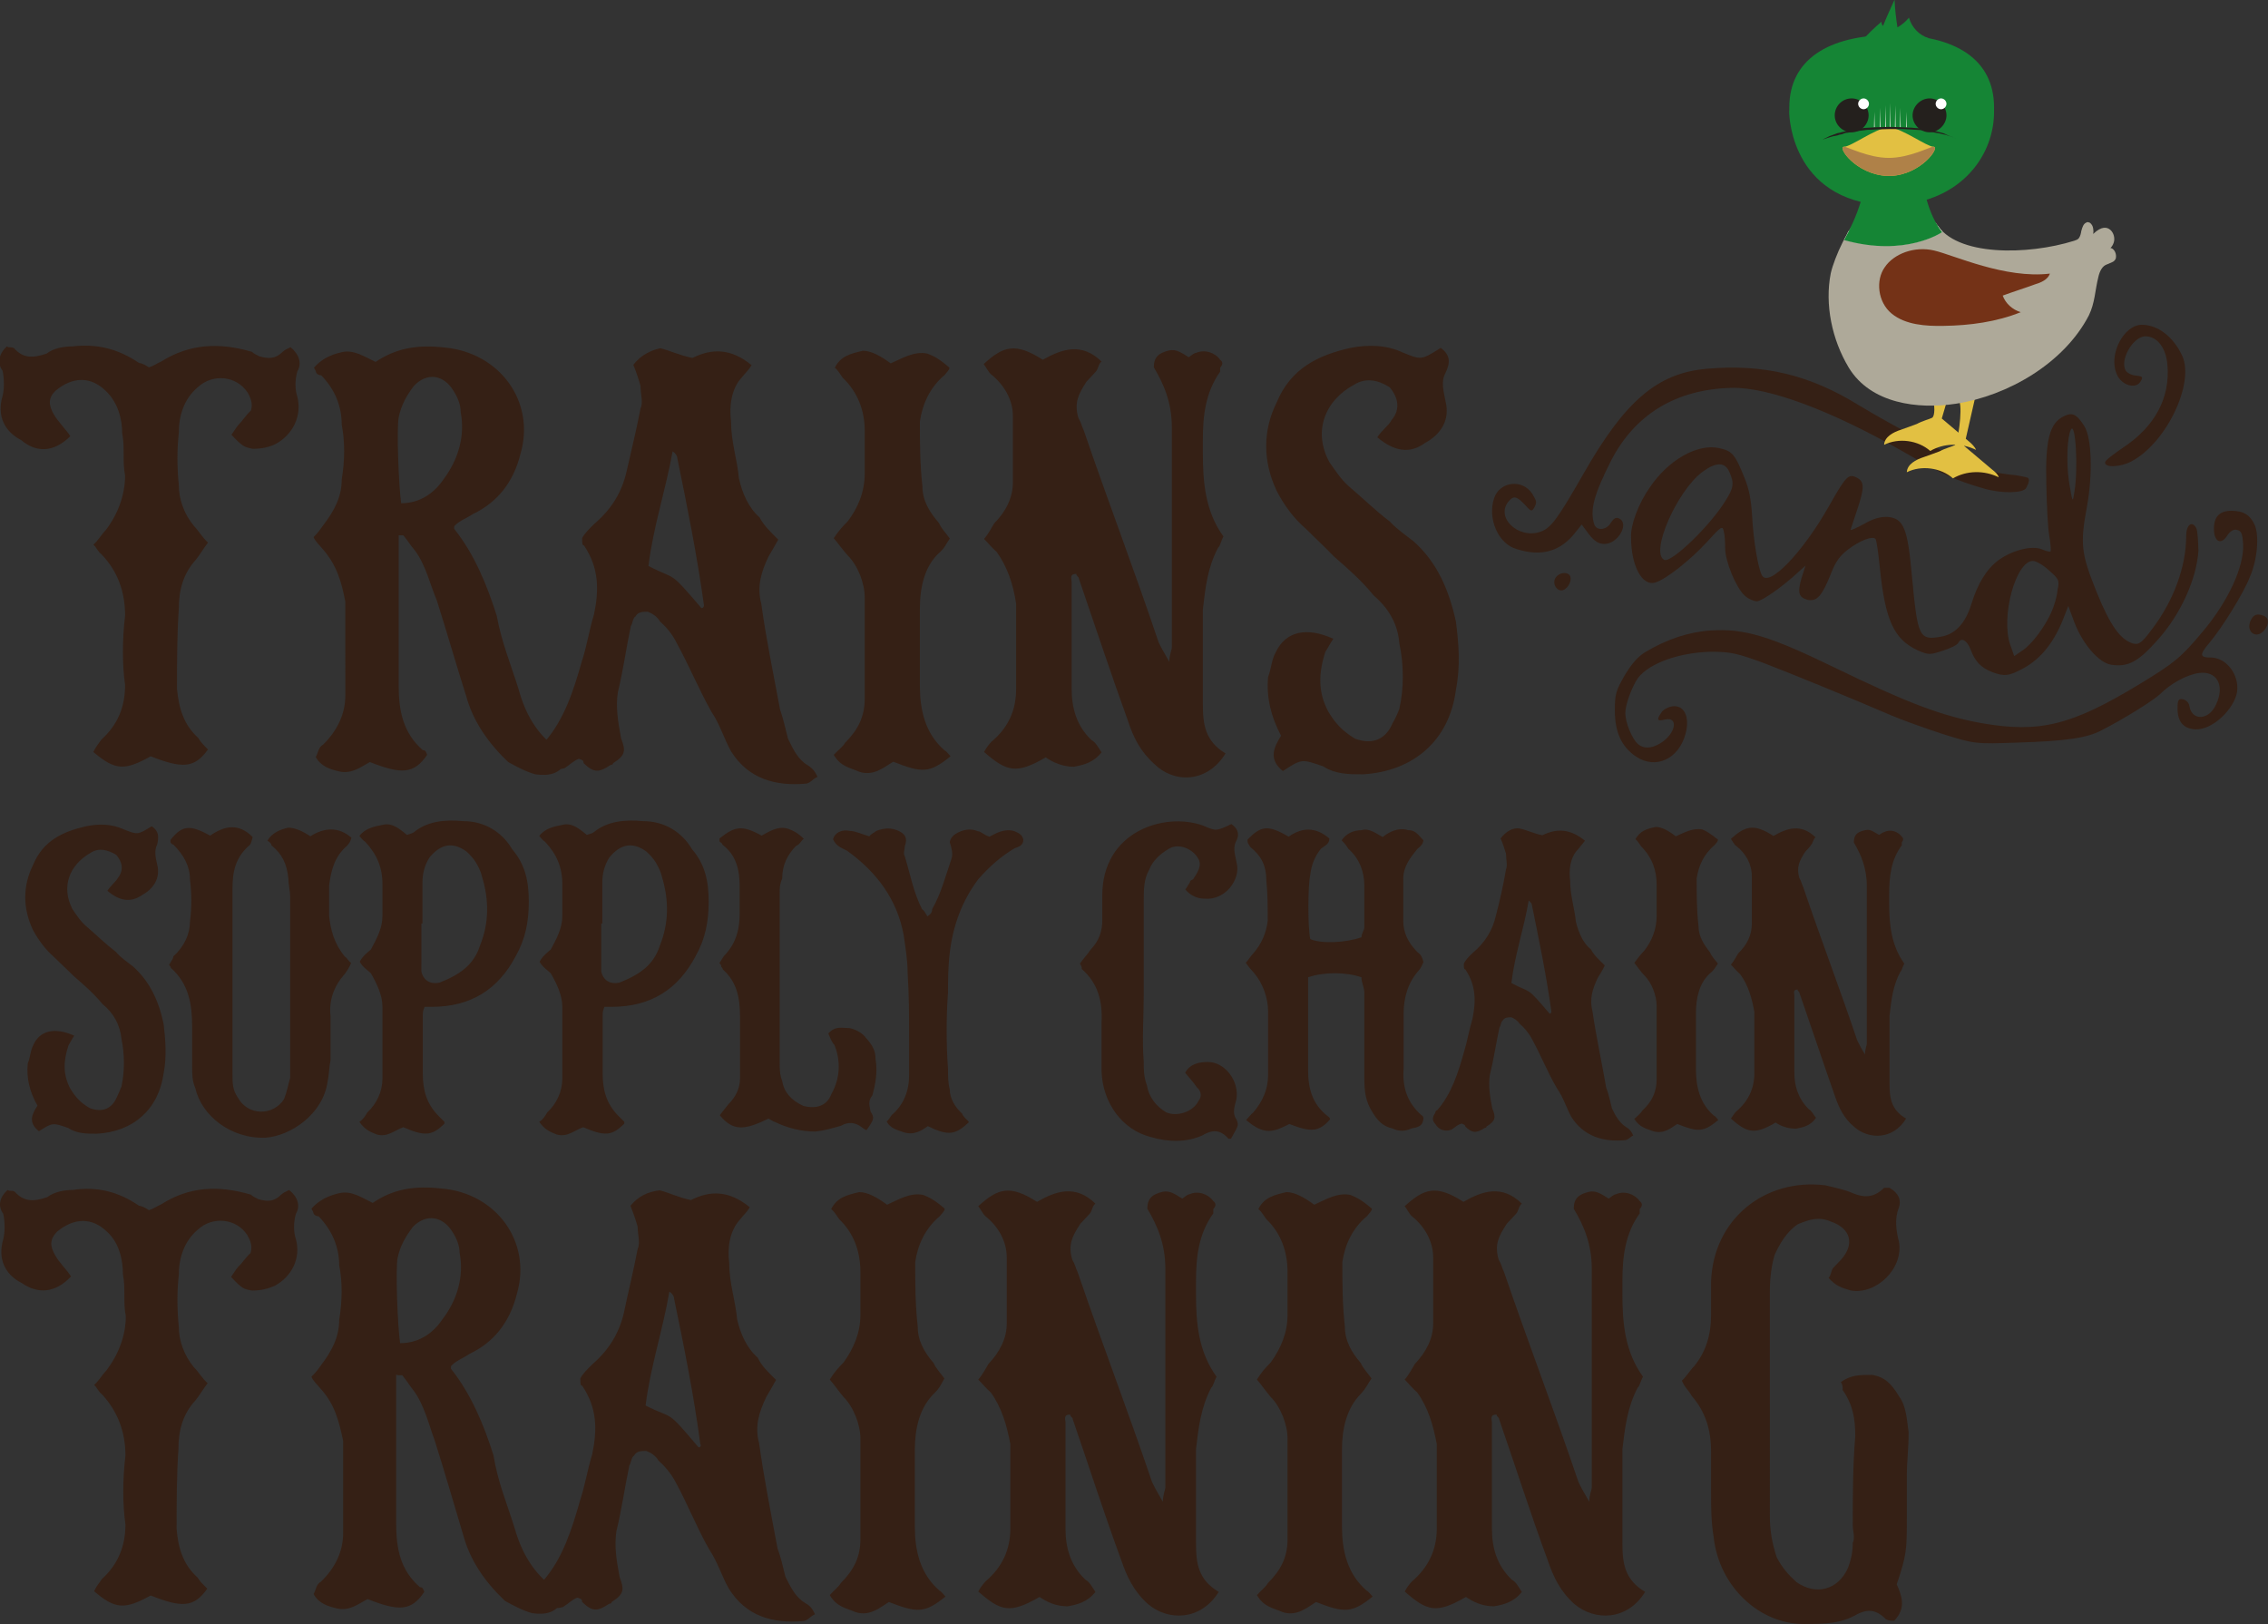 <?xml version="1.0" encoding="utf-8"?>
<!-- Generator: Adobe Illustrator 23.0.3, SVG Export Plug-In . SVG Version: 6.00 Build 0)  -->
<svg version="1.1" id="Layer_1" xmlns="http://www.w3.org/2000/svg" xmlns:xlink="http://www.w3.org/1999/xlink" x="0px" y="0px"
	 width="629.2px" height="450.5px" viewBox="0 0 629.2 450.5" style="enable-background:new 0 0 629.2 450.5;" xml:space="preserve"
	>
<rect x="0" y="0" width="629.2" height="450.5" fill="#333333" stroke="none"/>
<style type="text/css">
	.st0{fill:#352015;}
	.st1{fill-rule:evenodd;clip-rule:evenodd;fill:#E2C042;}
	.st2{fill:#AEA999;}
	.st3{fill:#743217;}
	.st4{fill:#ECE6DA;}
	.st5{fill:#158535;}
	.st6{fill:#F1EFE7;}
	.st7{fill-rule:evenodd;clip-rule:evenodd;fill:#AF8148;}
	.st8{fill-rule:evenodd;clip-rule:evenodd;fill:#24201D;}
	.st9{fill:#FFFFFF;}
</style>
<g>
	<g>
		<path class="st0" d="M525.5,449.6c3.5-3.6,2-7.1,0.7-10.1c2.8-8.3,2.8-9.7,2.8-18.4v-11.6c0-3.8,0.5-7.8,0.5-12.2
			c-0.5-3-0.5-7.1-2.7-10c-2-3.4-4-5.4-7.5-5.9c-3.4,0-5.8,0-8.6,2c0.5,0.7,0.5,1.3,0.5,2.2c2.8,4,3.5,7.9,3.5,12.8
			c-0.7,8.2-0.7,17-0.7,24.8c0,1.3,0.7,3.5,0,4.8c0,2.7-0.5,4.7-1.3,6.9c-2.8,6.3-9,7.7-14.3,4c-2.2-2-4-4-5.5-6.9
			c-1.3-4-1.9-7.5-1.9-11.4V358c0-3.5,0.5-7.1,1.3-9.8c1.3-3,3.4-6.6,6.5-8.6c3.1-1.3,5.8-2.2,9.2-0.7c5.5,1.9,6.6,6.3,2.7,10.6
			c-0.8,0.9-1.3,1.3-2.2,2.3c-0.5,0.7-0.5,2-1.2,2.7c2,2.2,3.4,2.7,6.2,3.5c7.1,1.2,14.7-6.2,13.3-13.6c-0.7-2.8-1.3-6.2,0-9.4
			c0.7-2,0-4-2.6-5.5h-1.5c-2.8,2.8-5.5,2.8-8.7,1.5c-1.9-0.9-4.7-1.5-7.7-2.2c-16.7-2-31,9.4-31.6,26.7v9.2
			c0,5.7-1.5,10.4-4.7,14.3c-1.3,1.3-2,2.7-3.4,4c0.8,2,2,2.8,2.7,4.2c3.8,4.4,5.4,9.3,5.4,15.6v11.4c0,4,0,7.8,0.7,12.1
			c1.5,14,12.9,24.2,24.9,24.2c5.7,0,10.4,0,15.1-2.8c2.7-1.3,5.1-1.3,7.8,1.5C524.2,449.6,524.2,449.6,525.5,449.6 M456.4,441.6
			c-5.7-3.4-6.3-7.9-6.3-13.6v-2.6v-23.4c0.7-5.9,1.3-11.4,4.2-17c0.7-0.7,0.7-1.6,1.5-3.1c-5-6.9-5.7-14.8-5.7-22.9v-3.4
			c0-6.9,0.7-13.3,4.8-19v-1.2c0.8-0.9,0.8-1.6,0-2.2c-1.3-1.9-4.2-3-6.6-1.9c-0.5,0-1.3,0.7-2,1.2c-2-1.2-3.4-2.3-5.4-1.9
			c-3,0.7-4.3,1.9-4.3,4.7c2.8,4.7,5,9.8,5,16.7v60.6c0,0.7-0.7,2-0.7,4c-1.5-2.6-2.3-4-3-5.5c-6.5-19.2-14-38.8-20.6-58.1
			c-0.7-1.5-0.7-2.2-1.5-3.5c-1.3-4.2,0-6.6,2.2-10c0.7-0.7,2-2.2,2.6-2.8c0.7-0.7,0.7-2.2,1.6-2.8c-5.5-5.4-11-3.5-16.2-0.5
			c-7.5-4.8-10.8-3.8-16.3,1.2c0.7,0.9,1.3,2.2,2,2.8c3.5,2.8,5.9,6.9,5.9,11.4v18.3c0,4.2-1.9,7.9-5.1,11.3
			c-0.8,1.3-1.5,2.8-2.8,4.3c1.3,1.3,2,2.3,3.5,3.6c3,4.2,4.4,9,5.4,14.3v23.4c0,5.9-2.3,10.8-6.9,14.7c-0.7,0.8-1.3,1.5-2,2.8
			c6.2,5.4,8.7,6.3,17,1.5c1.9,1.3,4.4,2.6,7.8,2.6c2.8-0.5,5.5-1.2,7.7-4c-0.9-1.3-1.6-2.8-2.8-3.4c-4.2-4-5.5-9-5.5-14.1v-29.5
			c0-0.8-0.7-2.2,1.3-2.2c0,0.7,0.7,0.7,0.7,1.3c4.7,13.6,8.7,26.2,13.5,39.2c1.5,4.4,3.4,8.5,7.3,12
			C442.3,449.7,451.4,449.7,456.4,441.6 M380.5,382.4c-0.9-1.3-2.3-2.7-3-4.3c-2.6-3-4.4-6.2-4.4-10.1c-0.7-6.2-0.7-12.1-0.7-17.9
			c0.7-4.7,2.7-9.3,6.9-12.8c0.3-0.5,1.3-1.3,1.3-2c-3-2.6-4.3-3.1-5.9-3.8c-3.6-0.8-7,1.3-10.1,2.7c-2.7-2-5.4-3.5-7.7-3.5
			c-3.5,0.8-6.2,1.5-7.8,4.7c0.9,0.7,1.6,2,2.2,2.8c4.2,4,5.9,9.2,5.9,14.7v11.8c0,5.1-1.9,9.4-4.7,13.3c-1.3,1.3-2.6,2.7-3.8,4.7
			c1.3,1.5,2.6,3.4,3.8,4.8c2.8,2.8,4.7,7.7,4.7,11.6V427c0,5-1.9,8.6-5.4,12.1c-0.7,1.2-1.9,2-3.1,3.4c2,3.4,4.7,3.6,7.1,4.7
			c4,1.3,6.9-1.3,9.3-2.8c7.9,3.1,10,3.1,15.7-1.5c-0.3-0.3-1.3-1.6-1.6-1.6c-5.5-4.7-6.9-11.3-6.9-17.8v-21.4
			c0-5.8,1.3-11.4,5.1-15.3C379.1,385,379.4,383.9,380.5,382.4 M338.1,441.6c-5.7-3.4-6.3-7.9-6.3-13.6v-2.6v-23.4
			c0.7-5.9,1.3-11.4,4.2-17c0.7-0.7,0.7-1.6,1.5-3.1c-5-6.9-5.7-14.8-5.7-22.9v-3.4c0-6.9,0.7-13.3,4.8-19v-1.2
			c0.8-0.9,0.8-1.6,0-2.2c-1.3-1.9-4.2-3-6.6-1.9c-0.5,0-1.3,0.7-2,1.2c-2-1.2-3.4-2.3-5.4-1.9c-3,0.7-4.3,1.9-4.3,4.7
			c2.8,4.7,5,9.8,5,16.7v60.6c0,0.7-0.7,2-0.7,4c-1.5-2.6-2.3-4-3-5.5c-6.5-19.2-14-38.8-20.6-58.1c-0.7-1.5-0.7-2.2-1.5-3.5
			c-1.3-4.2,0-6.6,2.2-10c0.7-0.7,2-2.2,2.6-2.8c0.7-0.7,0.7-2.2,1.6-2.8c-5.5-5.4-11-3.5-16.2-0.5c-7.5-4.8-10.8-3.8-16.3,1.2
			c0.7,0.9,1.3,2.2,2,2.8c3.5,2.8,5.9,6.9,5.9,11.4v18.3c0,4.2-1.9,7.9-5.1,11.3c-0.8,1.3-1.5,2.8-2.8,4.3c1.3,1.3,2,2.3,3.5,3.6
			c3,4.2,4.4,9,5.4,14.3v23.4c0,5.9-2.3,10.8-6.9,14.7c-0.7,0.8-1.3,1.5-2,2.8c6.2,5.4,8.7,6.3,17,1.5c1.9,1.3,4.4,2.6,7.8,2.6
			c2.8-0.5,5.5-1.2,7.7-4c-0.9-1.3-1.6-2.8-2.8-3.4c-4.2-4-5.5-9-5.5-14.1v-29.5c0-0.8-0.7-2.2,1.3-2.2c0,0.7,0.7,0.7,0.7,1.3
			c4.7,13.6,8.7,26.2,13.5,39.2c1.5,4.4,3.4,8.5,7.3,12C323.9,449.7,333.1,449.7,338.1,441.6 M262,382.4c-0.9-1.3-2.3-2.7-3-4.3
			c-2.6-3-4.4-6.2-4.4-10.1c-0.7-6.2-0.7-12.1-0.7-17.9c0.7-4.7,2.7-9.3,6.9-12.8c0.3-0.5,1.3-1.3,1.3-2c-3-2.6-4.3-3.1-5.9-3.8
			c-3.6-0.8-7,1.3-10.1,2.7c-2.7-2-5.4-3.5-7.7-3.5c-3.5,0.8-6.2,1.5-7.8,4.7c0.9,0.7,1.6,2,2.2,2.8c4.2,4,5.9,9.2,5.9,14.7v11.8
			c0,5.1-1.9,9.4-4.7,13.3c-1.3,1.3-2.6,2.7-3.8,4.7c1.3,1.5,2.6,3.4,3.8,4.8c2.8,2.8,4.7,7.7,4.7,11.6V427c0,5-1.9,8.6-5.4,12.1
			c-0.7,1.2-1.9,2-3.1,3.4c2,3.4,4.7,3.6,7.1,4.7c4,1.3,6.9-1.3,9.3-2.8c7.9,3.1,10,3.1,15.7-1.5c-0.3-0.3-1.3-1.6-1.6-1.6
			c-5.5-4.7-6.9-11.3-6.9-17.8v-21.4c0-5.8,1.3-11.4,5.1-15.3C260.8,385,261.1,383.9,262,382.4 M193.8,401.5
			c-9.3-11-6.6-7.5-14.7-11.6c1.3-10.6,4.8-21,6.6-31.6c0.8,0.5,1.3,1.3,1.3,1.9c2.8,13.5,5.5,26.9,7.3,40.5
			C194.5,400.7,194.5,401.5,193.8,401.5 M174.9,334.5c0.8,2,1.5,4,2,5.8c0,2.3,0.8,4.4,0,6.2c-1.2,6.3-2.6,11.8-3.8,17.6
			c-1.3,5.7-4.2,10.4-8.7,14.3c-1.3,1.3-2.8,2.7-3.4,4c0,1.3,0,2,0.5,2c4.2,6.2,4.2,12.2,2.8,19c-1.3,4.2-2,8.7-3.4,12.9
			c-2.2,7.8-4.8,16-10.1,22.1c-0.8,0-0.8,0.9-0.8,0.9c-1.3,1.6-1.3,3,0,4.3c1.3,2.2,3.5,3,6.2,2.2c1.3-0.8,2.7-2.2,4-2.6
			c0.8,0.3,1.3,0.3,1.3,1.2c2.8,2.7,4.2,2.7,7.5,0.5c0,0,0.7,0,0.7-0.5c3.5-2.2,3.5-3.5,2.2-6.9c-0.9-4.7-1.5-8.7-0.9-12.7
			c1.5-6.2,2.3-12.1,3.6-18.3c0.5-0.7,0.5-2.2,1.3-2.7c0.7-1.3,2-1.3,3.4-1.3c1.3,0.5,2.6,1.3,3.4,2.7c1.5,1.3,3.4,3.4,4.7,5.9
			c3.4,6.2,5.9,12.7,9.4,18.8c2.3,3.4,3.5,7.5,5.4,10.8c4.8,7.7,12.2,9.7,20.5,9c1.3,0,2-1.3,3.4-1.9c-0.7-1.5-1.3-2.3-2.7-3.1
			c-2.7-1.6-4-4.3-5.5-7.3c-0.7-2.8-1.3-5.5-2.2-7.9c-1.9-10.1-3.8-19.7-5.1-29.1c-1.3-4.8,0-8.7,2-12.9c0.7-1.2,2-3.4,2.7-4.7
			c-2-2-4-3.8-5.1-6.2c-3-2.6-4.8-6.6-5.7-10.6c-0.5-5.4-2.2-10-2.2-15.7c-0.5-4,0-8.7,3-12c1.2-1.5,1.9-2,2.7-3.4
			c-5.7-4.7-11-4.7-16.3-2c-3.5-0.7-5.9-2-8.7-2.7C179.7,330.6,177,331.9,174.9,334.5 M111,372.6c-0.7-4.8-1.3-20.3-0.7-23.6
			c0.7-3.4,2.2-5.9,4.2-8.6c3.6-3.8,8.3-3.1,11,1.3c1.3,2,2,4,2,5.8c1.3,6.6-0.7,13.2-4.7,18.4C120.2,369.8,116.3,372.6,111,372.6
			 M110.3,381.5h1.3c1.3,1.6,2,2.8,3.1,4.2c3,4,4.2,9.3,5.9,13.9c2.7,8.5,5.4,17.8,7.9,26.2c1.9,7,5.9,12.9,11.6,18.3
			c2.2,1.2,4.7,2.6,7.5,3.4c3.8,0.5,7.1,0,8.7-4.2c-0.5-0.7-1.2-1.9-2.3-2.6c-5.9-4-9.3-10-11.2-16.7c-2-6.5-4.7-12.8-5.9-20.3
			c-2.6-8.3-6.2-17-11.8-24V379c1.3-1.5,3.4-2.2,5.1-3.4c6.6-3.1,11.2-8.6,13.2-16.7c4.2-14.3-5.7-28-21-29.2c-7.1-0.8-13.2,0-19,4
			c-3.1-1.5-5.9-3.5-9.3-2.7c-3.1,0.7-5.7,2-7.7,4.3l0.5,0.9c0,0.7,0.7,1.2,1.5,1.2c3.8,4,5.7,8.6,5.7,13.6c0.9,4.4,0.9,9.8,0,15.1
			c0,4.7-1.9,8.5-5.1,12.7c-0.5,0.7-1.3,1.9-2.6,3.1c0.5,1.3,2,2.6,2.6,3.4c4,4.4,5.1,9.3,6.2,14.4v25.6c0,5-2.2,9.7-6.2,13.5
			c-1.3,0.7-1.3,2.2-2,3.4c1.5,2.7,4,3.4,6.5,4c3.5,0.8,5.9-1.3,8.5-2.6c8.6,3.4,12.1,3.4,15.7-2c-0.3-0.7-0.3-1.3-1.2-1.3
			c-5.4-4.7-6.6-10.6-6.6-17.8v-35.4v-5.7H110.3z M19.7,354.1c-1.2-1.9-3.4-4-4.4-5.9c-1.5-2.6-1.5-4.4,0.5-6.5c4.8-4,9.8-4,13.9,0
			c3.4,3.1,4.4,7.8,4.4,11.8c0.8,4,0,7.7,0.8,11.6c0,5.4-2,10.6-5.4,15.1c-1.2,1.2-2,2.8-3.4,4c0.7,0.5,1.3,2,2.2,2.6
			c4.4,4.8,6.5,10.5,6.5,17c-0.8,6.6-0.8,13.5,0,19.1c0,5.9-2,11-6.5,15.1c-0.8,1.2-1.5,1.9-2.2,3.4c5.9,5.1,8.6,5.1,15.7,1.2
			c8.6,3.4,12,3.4,15.7-1.9c-1.5-1.5-2-2-2.7-3.1c-4-3.6-5.4-8.2-5.8-13.5c0-6.9,0-14.9,0.5-22.1c0-5.4,1.3-9.8,4.7-13.5
			c1.3-1.6,1.9-2.8,3.4-4.8c-1.5-1.3-2.7-3.4-3.8-4.4c-2.8-3.4-4.2-7.5-4.2-11.3c-0.5-5-0.5-9.8,0-14.3c0-4.4,1.3-9.3,5.4-12.7
			c4-3.6,10.5-3.1,13.6,1.6c0.9,1.6,1.5,3.1,0.9,5c-1.6,1.5-2.2,2.7-3.4,3.8c-0.8,0.9-1.5,2.2-2,2.8c3.1,3.4,3.6,3.4,5.8,3.8
			c2.7,0,4.4-0.5,6.3-1.3c4.8-2.6,7.3-7.7,5.9-12.9c-0.7-2-0.7-4.8,0-7.1c1.3-2.2,0.5-4.7-1.9-6.6c-0.8,0.5-1.3,0.5-2.2,1.3
			c-2,2-3.8,2-6.5,1.2c-0.7-0.5-1.2-0.5-1.9-1.2c-9.2-2.7-17.2-2.2-24.9,2.7c-1.2,0.5-2,1.2-3.4,1.6c-0.7-0.5-2-1.2-2.7-1.2
			c-5.8-4-11.8-5.4-18.4-4.4c-2.3,0-5.1,0.5-7.1,2c-3.8,1.3-6.5,1.3-9-1.5c-0.8-0.5-1.3,0-2-0.5c-2.2,2-2.8,4.4-1.2,6.6
			c0.5,2.3,0.5,5.1,0,7.1c-1.6,5.4,0.5,9.8,5.1,12.1C10.3,358.9,15.2,358.9,19.7,354.1"/>
		<path class="st0" d="M528.8,310.3c-4.2-2.4-4.6-5.8-4.6-9.8v-1.7v-17c0.5-4.3,0.9-8.3,3-12.2c0.5-0.5,0.5-1.2,1.1-2.3
			c-3.6-5-4.2-10.8-4.2-16.7v-2.4c0-5,0.5-9.7,3.5-13.7v-0.8c0.5-0.7,0.5-1.2,0-1.6c-0.9-1.3-3-2.2-4.8-1.3c-0.4,0-0.9,0.5-1.5,0.8
			c-1.5-0.8-2.4-1.7-3.9-1.3c-2.2,0.5-3.1,1.3-3.1,3.4c2,3.4,3.6,7.1,3.6,12.1v43.7c0,0.5-0.5,1.5-0.5,3c-1.1-1.7-1.7-3-2.2-4
			c-4.7-14-10.1-28.1-14.9-42.3c-0.5-1.1-0.5-1.6-1.1-2.6c-0.9-3,0-4.8,1.6-7.3c0.5-0.5,1.5-1.6,1.7-2c0.5-0.5,0.5-1.6,1.2-2
			c-4-3.9-7.9-2.6-11.7-0.4c-5.4-3.5-7.8-2.8-11.8,0.8c0.5,0.7,0.9,1.6,1.5,2c2.6,2,4.3,5,4.3,8.3v13.3c0,3-1.3,5.8-3.8,8.2
			c-0.5,0.9-1.1,2-2,3.1c0.9,0.9,1.5,1.7,2.6,2.7c2.2,3,3.2,6.5,3.9,10.4v17c0,4.3-1.7,7.8-5,10.6c-0.5,0.5-0.9,1.1-1.5,2
			c4.4,3.9,6.5,4.6,12.4,1.1c1.3,0.9,3.2,1.7,5.7,1.7c2-0.4,4-0.8,5.5-3c-0.7-0.9-1.2-2-2-2.4c-3-3-4-6.5-4-10.2v-21.4
			c0-0.5-0.5-1.6,0.9-1.6c0,0.5,0.5,0.5,0.5,0.9c3.4,9.8,6.5,19.1,9.8,28.5c1.1,3.2,2.4,6.2,5.4,8.7
			C518.5,316.2,525.2,316.2,528.8,310.3 M476.6,267.3c-0.7-0.9-1.7-1.9-2.2-3.1c-1.7-2.2-3.2-4.4-3.2-7.4c-0.5-4.4-0.5-8.7-0.5-13.1
			c0.5-3.4,1.9-6.7,5-9.3c0.3-0.4,0.9-0.9,0.9-1.5c-2.2-1.7-3.1-2.3-4.3-2.8c-2.7-0.5-5.1,0.9-7.4,1.9c-1.9-1.5-3.9-2.6-5.5-2.6
			c-2.6,0.5-4.4,1.1-5.7,3.4c0.7,0.5,1.2,1.5,1.6,2c3,3,4.3,6.6,4.3,10.6v8.6c0,3.8-1.3,6.9-3.4,9.7c-0.9,0.9-1.7,1.9-2.8,3.4
			c0.9,1.1,1.7,2.4,2.8,3.5c2,2,3.4,5.5,3.4,8.5v20.2c0,3.6-1.3,6.3-3.9,8.7c-0.5,0.8-1.3,1.5-2.3,2.4c1.5,2.4,3.4,2.7,5.2,3.4
			c3,0.9,5-0.9,6.7-2c5.8,2.3,7.3,2.3,11.4-1.1c-0.3-0.3-0.9-1.2-1.2-1.2c-4-3.4-5-8.2-5-12.9v-15.5c0-4.2,0.9-8.3,3.8-11
			C475.6,269.1,475.8,268.4,476.6,267.3 M429.9,281.2c-6.7-7.9-4.8-5.4-10.6-8.5c0.9-7.7,3.5-15.2,4.8-22.9c0.5,0.4,0.9,0.9,0.9,1.3
			c2,9.8,4,19.5,5.4,29.5C430.4,280.5,430.4,281.2,429.9,281.2 M416.3,232.6c0.7,1.5,1.1,3,1.5,4.2c0,1.7,0.5,3.2,0,4.4
			c-0.8,4.6-1.7,8.6-2.8,12.8c-0.9,4-3,7.5-6.5,10.4c-0.9,0.9-2,1.9-2.4,3c0,0.9,0,1.5,0.4,1.5c3,4.4,3,8.9,2,13.7
			c-0.9,3-1.5,6.5-2.4,9.4c-1.6,5.7-3.5,11.6-7.4,16c-0.5,0-0.5,0.7-0.5,0.7c-0.9,1.2-0.9,2.2,0,3.1c0.9,1.6,2.6,2.2,4.4,1.6
			c0.9-0.5,1.9-1.6,3-1.7c0.5,0.3,0.9,0.3,0.9,0.8c2,1.9,3,1.9,5.4,0.4c0,0,0.5,0,0.5-0.4c2.6-1.6,2.6-2.6,1.6-5
			c-0.7-3.4-1.1-6.5-0.7-9.2c1.1-4.4,1.7-8.7,2.7-13.3c0.4-0.5,0.4-1.6,0.9-1.9c0.5-0.9,1.5-0.9,2.4-0.9c0.9,0.4,1.7,0.9,2.4,1.9
			c1.1,0.9,2.4,2.4,3.4,4.3c2.4,4.4,4.3,9.2,6.9,13.6c1.7,2.4,2.6,5.4,3.9,7.8c3.5,5.5,8.9,7,14.8,6.5c0.9,0,1.5-0.9,2.4-1.3
			c-0.5-1.1-0.9-1.7-1.9-2.3c-1.9-1.2-3-3.1-4-5.2c-0.5-2-0.9-4-1.6-5.8c-1.3-7.4-2.8-14.3-3.8-21.1c-0.9-3.5,0-6.3,1.5-9.4
			c0.5-0.8,1.5-2.4,1.9-3.4c-1.5-1.5-3-2.8-3.8-4.4c-2.2-1.7-3.5-4.8-4.2-7.7c-0.4-3.9-1.6-7.3-1.6-11.4c-0.4-3,0-6.5,2.2-8.7
			c0.8-1.1,1.3-1.5,1.9-2.4c-4.2-3.4-7.9-3.4-11.8-1.5c-2.6-0.5-4.3-1.5-6.5-1.9C419.7,229.6,417.8,230.6,416.3,232.6 M363.5,260.5
			c-0.7-3.1-0.7-14.7,0-17.8c0.3-2.8,1.3-5.2,3-7.3c1.2-0.9,2.3-1.3,2.3-2.8c-4-3.4-7.7-3-11.3-0.5c-5.8-3.4-7.7-3-11.4,0.8v0.5
			c0,0.5,0.4,0.9,0.8,1.6c3,2.4,4.4,5.2,4.4,9c0.4,3.9,0.4,7.7,0.4,11.4c-0.4,3.4-1.7,6.5-4.2,9.3c-0.5,0.5-1.1,1.5-1.9,2.4
			c0.8,1.1,1.3,1.7,2.3,2.8c2.4,2.8,3.9,6.9,3.9,10.6v17.8c0,3.8-1.5,7.3-4.2,10.4c-0.5,0.3-1.1,1.2-1.9,2c5.1,4.3,7.5,3.4,12,1.1
			c5.9,2.3,8.2,2.3,11.3-1.3c0-0.5-0.7-0.9-0.7-0.9c-4.3-3.4-5.4-7.7-5.4-12.9v-21.3v-4.3c4.4-1.5,10.4-1.5,14.8,0
			c0,1.5,0.8,2.8,0.8,4.3v23.4c0,4,0.3,6.7,2.3,9.8c1.2,2,2.8,3.9,5.4,4.4c1.9,0.9,3.5,0.9,5.5,0c1.6-0.3,3-0.5,3.2-2.7
			c0-0.5-0.3-0.9-0.5-0.9c-3.9-3.4-5.4-7.7-5-12.9v-15.3c0-4.2,1.1-8.6,4.3-12.1c0.5-0.5,0.9-1.6,1.2-2.2c-0.3-1.1-0.5-2-1.7-2.8
			c-2.6-2.7-3.9-5.4-3.9-8.7v-11.6c0-3.4,1.9-5.8,3.9-8.3c1.1-0.9,1.5-1.3,1.7-2.4c-2-2.3-2.7-2.8-4.2-2.8c-2.7-0.9-5.4,0.5-7.1,1.9
			c-1.7-0.9-3.8-2.6-5.9-1.9c-2.2,0-4.2,0.9-5.5,2.8c1.1,1.1,1.3,1.5,1.9,2.4c3,2.6,4.4,6.3,4.4,10.2v11.6c0,0.7-0.8,1.7-0.8,2.7
			C373.5,261.5,366.6,261.9,363.5,260.5 M299.6,267.3c0.5,0.9,0.5,0.9,0.5,1.5c4.6,4,5.8,9.2,5.5,14.7v13.7
			c0.3,8.7,5.7,16.2,13.6,18.2c5,1.5,10,1.5,14.3-0.4c2.8-1.7,5.1-1.7,7.3,0.9h0.7c1.7-3.2,2.4-3.6,1.5-5.4c-1.2-1.7-0.5-3.6,0-5.5
			c0.9-5-3.1-10.4-7.9-10.4c-2.4,0-5,0.5-6.3,3c1.3,1.6,2.3,2.6,3.2,4c1.1,0.9,1.6,2.4,0.5,3.8c-1.6,3.2-6.1,4.4-8.9,3.2
			c-3-1.7-5-4.6-5.4-7.5c-0.9-2.3-0.9-4.4-0.9-6.7c-0.5-5.9,0-12.2,0-18.2v-26c0-3.4,0-6.3,1.5-8.9c0.9-2.4,3-4.4,5.4-5.8
			c2.3-1.5,5.8-0.5,7.7,1.9c1.6,2,1.1,3.6-0.9,6.5c-0.4,0.3-0.9,0.3-0.9,0.9c-0.4,0.5-0.8,1.5-1.3,1.9c1.3,1.6,3.2,2.6,5.4,2.6
			c5.8,0.5,10-5.4,8.9-9.8c-0.5-2.7-1.2-4.4,0-6.5c0.9-1.9,0-3.4-1.5-4.4c-4.2,2-4.2,2-7.9,0.4c-10.8-3.8-27.9,1.7-27.9,19.4v6.9
			c0,3-0.9,5.7-3.2,8.1C301.5,265,300.5,266,299.6,267.3 M246,311.1c0.9,1.9,3,2.4,4.7,3c3,0.9,5-0.5,6.7-1.7
			c5.7,2.8,7.7,2.4,11.4-1.1c-0.5-0.8-1.5-1.3-1.9-2.4c-1.9-1.7-3.4-4.2-3.4-6.6c-0.5-1.9-0.5-3.8-0.5-5.7c-0.5-7.1-0.5-14.3,0-21.4
			c0-3.1,0-7,0.5-11c0.9-7.5,3.4-14.3,7.9-20.3c3-3.4,6.2-6.3,10.1-8.6c1.2-0.4,2.4-0.8,2.4-2.4c-0.4-1.5-1.2-1.7-2.4-2.3
			c-2.7-0.9-5.1,0.5-7,1.5c-1.6-0.5-2.4-1.5-3.2-1.5c-2-0.9-4.3-0.5-6.3,0.8c-0.8,0.5-1.5,1.5-1.5,2.3c0.5,1.6,0.9,3,0.5,4.4
			c-1.6,4.7-3,10-5.4,14.1c0,1.2-0.8,1.6-1.3,2c-0.5-0.8-0.9-1.6-1.5-2c-2.4-4.7-3.2-9.4-4.8-14.7c-0.5-0.8,0-1.7,0-2.7
			c0.9-2.4,0-3.5-1.7-4.3c-2-0.9-3.8-0.9-6.2,0c-0.5,0.5-1.5,0.8-1.9,1.5c-1.9-0.5-3.9-1.5-5.4-1.5c-2.3-0.5-4.2,0.5-4.7,2.3
			c0.9,2,2.4,2.4,3.9,3.2c8.2,5.9,13.9,13.5,15.7,23.4c0.5,3.4,1.1,7.1,1.1,10.5c0.4,6.2,0.4,11.8,0.4,18v10.5
			c0,4.2-1.5,8.1-4.8,10.9C247.1,309.7,246.5,310.7,246,311.1 M199.6,232.6v0.8c0.5,0.5,0.8,0.5,0.8,0.9c4,3,4.8,7.3,4.8,11.6v7.5
			c0,4-0.8,7.9-3.9,11.3c-0.9,0.9-1.3,2-1.7,2.4c0,0.3,0.5,0.3,0.5,1.1c0,0,0.4,0.3,0.4,0.7c4,3.5,4.8,8.1,4.8,13.1v9.4v7.8
			c0,2.8-1.3,5.2-3.2,7.1c-0.9,1.2-1.9,2.3-2.4,3.1c3.6,4.3,6.6,4.3,13.5,0.9c0.5,0.3,1.5,0.9,1.7,0.9c3.5,1.7,7.3,2.7,11.3,2.7
			c2.7-0.3,4.6-0.9,7.1-1.6c1.9-1.1,3.9-1.1,5.9,0.5c0,0,0.9,0.7,1.2,0.7c2.2-3.1,2.2-3.4,1.1-5.2c-0.5-2.3-0.5-3.1,0.5-4.4
			c0.9-3.2,1.5-6.6,0.9-10.1c0-2.4-0.9-3.9-2.6-5.8c-0.9-1.3-2.7-2.4-4.6-2.8c-2,0-4-0.7-5.9,1.5c0.5,1.1,0.8,2.2,1.7,3.2
			c1.7,4.2,1.7,9-0.8,13.5c-1.3,3.4-4.2,4.3-7.8,3.4c-3.5-1.6-5.4-3.9-5.9-6.9c-0.7-1.9-0.7-3.4-0.7-5.1v-47.2c0-1.1,0-2.3,0.7-3.9
			c0-3.8,1.5-6.6,3.8-9c1.2-0.5,1.5-1.6,2.2-2c-1.7-1.7-3-2.3-4.4-2.8c-2.8-0.9-5.4,0.9-7.3,1.9
			C205.8,228.8,203.9,229.2,199.6,232.6 M167.1,256.2v-11.3c0-2.4,0.5-4.8,2-7.1c3-3.6,6.3-4.4,10.2-1.6c0.9,0.8,2,2,2.6,3
			c0.5,0.9,1.3,2.2,1.7,3.9c2,6.5,2,12.9-0.5,19.1c-1.7,5.5-5.7,8.2-11.3,10.4c-2.4,0.5-4.4-0.5-5-3.1V266v-9.8H167.1z M173.2,311.7
			v-0.5c-0.5-0.5-1.1-1.1-1.6-1.6c-3.4-3.4-4.4-7.3-4.4-11.7v-16.2c0-0.8,0-1.3,0.5-2.4h0.5h1.5c10.8,0,18.4-4.8,23.3-14.1
			c2.7-4.8,3.6-9.6,3.6-15.1c0-5.4-0.9-10.2-4.6-14.5c-2.8-4.8-7.7-7.8-13.5-7.8c-5.1-0.5-10,0-13.7,3c-0.5,0.4-0.8,0.4-2,0.8
			c-1.7-1.3-3.9-3.5-6.7-2.8c-2.4,0.5-4.8,0.9-6.5,3.1c0.5,0.5,0.9,1.2,1.6,1.6c3.2,3.4,4.8,7.1,4.8,11.7v8.9c0,3.4-1.6,6.3-3.2,9.3
			c-0.9,0.8-2.2,1.7-3.1,3.4c0.9,1.6,2.2,2.3,3.1,3.2c1.7,3,3.2,6.1,3.2,9.3v19.9c0,3.6-1.6,7-4.2,9.4c-0.5,0.9-1.2,2-2.2,2.6
			c1.6,2.3,3.1,2.8,4.8,3.5c3,0.9,5-1.2,7.4-2C167.7,315.2,169.7,315.2,173.2,311.7 M117.2,256.2v-11.3c0-2.4,0.5-4.8,2-7.1
			c3-3.6,6.3-4.4,10.2-1.6c0.9,0.8,2,2,2.6,3c0.5,0.9,1.3,2.2,1.7,3.9c2,6.5,2,12.9-0.5,19.1c-1.7,5.5-5.7,8.2-11.3,10.4
			c-2.4,0.5-4.4-0.5-5-3.1V266v-9.8H117.2z M123.3,311.7v-0.5c-0.5-0.5-1.1-1.1-1.6-1.6c-3.4-3.4-4.4-7.3-4.4-11.7v-16.2
			c0-0.8,0-1.3,0.5-2.4h0.5h1.5c10.8,0,18.4-4.8,23.3-14.1c2.7-4.8,3.6-9.6,3.6-15.1c0-5.4-0.9-10.2-4.6-14.5
			c-2.8-4.8-7.7-7.8-13.5-7.8c-5.1-0.5-10,0-13.7,3c-0.5,0.4-0.8,0.4-2,0.8c-1.7-1.3-3.9-3.5-6.7-2.8c-2.4,0.5-4.8,0.9-6.5,3.1
			c0.5,0.5,0.9,1.2,1.6,1.6c3.2,3.4,4.8,7.1,4.8,11.7v8.9c0,3.4-1.6,6.3-3.2,9.3c-0.9,0.8-2.2,1.7-3.1,3.4c0.9,1.6,2.2,2.3,3.1,3.2
			c1.7,3,3.2,6.1,3.2,9.3v19.9c0,3.6-1.6,7-4.2,9.4c-0.5,0.9-1.2,2-2.2,2.6c1.6,2.3,3.1,2.8,4.8,3.5c3,0.9,5-1.2,7.4-2
			C117.7,315.2,119.8,315.2,123.3,311.7 M46.9,267.7c0.5,0.4,0.5,0.8,0.5,0.8c5,4.4,5.9,10.2,5.9,16.2v10.9c0,2.4,0,4.2,0.9,6.3
			c1.7,7.5,9.8,14.1,19.5,13.7c6.9-0.5,16-6.5,17.2-15.7c0.4-1.7,0.4-4,0.8-5.8v-12.2c-0.5-4.4,0.9-8.3,4-11.8
			c0.8-1.1,1.3-1.9,1.7-3c-0.8-0.5-1.2-1.5-1.7-1.7c-3-3.6-4-7.5-4.4-11.4v-8.2c0.5-4.3,1.5-8.2,5-11.2c0.4-0.5,0.8-0.8,1.2-2.2
			c-3.6-3.2-7.7-2.8-11.4-0.4c-1.9-1.3-4.2-2.4-6.1-2.4c-2.4,0.5-4.7,1.6-5.8,3.6c0.7,0.5,1.1,0.8,1.1,1.3c3,2.4,4.3,5.2,4.7,9.2
			c0,1.5,0.5,3.5,0.5,5.1v47v3.2c-0.5,1.7-0.9,3.9-1.7,5.9c-3,4.7-10,4.7-12.8-0.4c-1.5-2.2-1.5-4-1.5-6.5v-15.2v-36.3
			c0-4.7,0.8-8.7,4.8-12.1c0.4-0.5,0.4-0.8,0.8-2.2c-3.9-3.9-7.7-3.2-11.8-0.4c-5.5-3-7.7-3-11,1.2v0.5c0,0.4,0.5,0.8,0.8,0.8
			c3,3,4.6,6.1,4.6,9.7c0.5,3.9,0.5,7.8,0,11.7c0,3.4-1.6,6.9-4.6,9.6C48,266.2,47.5,266.5,46.9,267.7 M42.1,229.2
			c-3.9,2.4-3.9,2.4-7.7,0.9c-3.4-1.6-7.1-1.6-10.5-0.9c-6.5,1.5-12,4-14.8,10.9c-2.8,5.7-2.8,11.8,0,17.8c1.5,2.8,3.5,5.5,5.8,7.5
			c1.7,1.7,3.8,3.6,5.7,5.5c2.8,2.4,5.5,4.8,7.9,7.7c3,2.4,4.8,5.7,5.2,9.6c0.9,4.3,0.9,9,0,13.2c-0.4,0.9-0.8,2-1.3,3
			c-1.5,3.4-4.2,4.2-7.5,3c-2.7-1.6-3.9-3-5.4-5.4c-2-3.8-2-7.5-0.5-12c0.5-0.8,0.9-1.7,1.6-2.7c-5.4-2.4-9.6-1.5-11.4,2.7
			c-0.8,1.5-0.8,3.4-1.5,5c-0.4,4,0.5,7.9,2.7,11.7c-1.5,2.3-2.7,4.7,0.4,7.1c3.8-2.4,3.8-2.4,8.1-0.9c2.4,1.6,5.2,1.6,7.9,1.6
			c10.1-0.5,17.2-6.7,18.6-16.8c0.9-4.7,0.5-9.3,0-13.6c-1.3-6.3-3.8-11.8-8.5-16c-1.5-1.2-3.4-2.4-4.7-4c-3-2.3-5.4-4.7-8.2-7.1
			c-1.6-1.3-2.8-3.2-3.9-4.8c-3.2-6.2-0.9-12.2,5-15.6c2.3-1.5,4.7-0.9,7.1,0.5c1.7,1.9,2.3,4.3,0.4,6.6c-0.4,0.8-1.9,2-2.8,3.4
			c3.2,2.8,6.5,3.4,9.6,1.2c3.1-1.7,5.2-4.6,4.2-8.5c-0.4-1.7-0.9-3.9,0-5.5C44.1,232.1,44.1,230.6,42.1,229.2"/>
		<path class="st0" d="M628.2,170.9c-1.9-0.8-3-0.5-3.8,1.2c-1.5,3.2,1.6,5.4,3.8,2.7C629.5,173.2,629.5,171.6,628.2,170.9"/>
		<path class="st0" d="M625.5,145.6c-1.3-2.8-3.1-3.9-6.5-3.9c-3.2,0-4.8,1.6-4.8,5c0,3.5,1.9,4.6,3.6,2c0.8-1.3,1.9-2,2.8-1.7
			c1.2,0.3,1.5,0.9,1.7,4c0.3,6.2-4.2,15.9-11.2,24.2c-6.1,7.3-7.9,8.7-17.4,14.5c-19.1,11.6-27.9,13.7-44,10.9
			c-11-2-20.3-5.5-40.5-15.3c-18.3-8.9-25.3-11-34.6-10.4c-6.1,0.4-12.1,2.4-18,5.9c-2.2,1.3-4,3.4-5.9,6.6
			c-2.4,4.2-2.7,5.1-2.7,9.7c0,6.1,1.9,10.1,5.9,12.8c5.4,3.6,11.8,0.7,13.7-6.3c1.2-4.3-0.1-7.7-3.1-7.7c-1.2,0-2.7,0.7-3.4,1.5
			c-1.6,2.2-1.5,2.8,0.8,2.2c3.9-0.9,3,4-1.3,6.6c-2.4,1.5-4.7,1.6-6.3,0.1c-1.6-1.5-3.4-5.9-3.4-8.5c0-2.4,1.9-7.4,3.5-9.7
			c3.2-4.2,11.6-7.1,20.2-7.3c5.5,0,7.3,0.4,14.9,3.2c8.3,3.2,24.4,9.8,35.3,14.5c2.8,1.2,9.2,3.5,14.1,5.1
			c8.9,2.8,9.2,2.8,20.7,2.4c13.5-0.4,19.5-1.3,23.4-3.4c6.3-3.2,14.4-8.3,16.2-10c3-3,7.4-5.4,10.8-5.9c5-0.7,7.3,3.4,4.8,8.7
			c-1.9,4.4-6.7,4.7-7.4,0.5c-0.1-0.9-0.9-1.7-1.7-1.9c-1.3-0.3-1.6,0.1-1.6,2.6c0,3.9,2,5.9,5.7,5.7c4.8-0.3,10.9-6.6,10.9-11.4
			c0-4.6-3.5-8.5-7.4-8.5c-3.1,0-3.1-0.8-0.5-3.9c3.6-4.2,9.7-14.1,11.3-18.3C626.3,155.3,626.8,148.5,625.5,145.6"/>
		<path class="st0" d="M478.7,138.9c-4.2,6.9-15.1,17.4-17,16.4c-4-1.9,3.5-19.1,10.6-24.4c3.8-2.8,6.3-2.8,7.5,0.1
			C481.2,134.1,480.9,135.4,478.7,138.9 M569.2,169.6c-1.7,4-5.5,9.2-8.2,10.9l-2.2,1.5l-1.1-3.1c-2.7-7.7,1.5-23.3,6.3-23.3
			c0.8,0,2.8,1.1,4.4,2.6c2.8,2.4,3,2.8,2.4,5.5C570.7,165.4,569.9,168,569.2,169.6 M575.5,136.4c-0.5,3.2-0.5,3.2-1.5-2.7
			c-0.8-5.5-0.5-12.5,0.5-14.5C575.8,116.7,576.6,129.8,575.5,136.4 M609.3,146.5c-1.2-2.2-2.8-0.9-2.8,2.2c0,8.5-3.5,17.9-9.3,25.6
			c-3.1,4.2-3.8,4.6-5.5,4.2c-3.5-1.1-6.3-5-10.1-14.4c-4.2-10.5-4.6-13.1-2.6-23.7c1.6-9,1.3-18.8-0.7-22.1c-2.2-3.5-3.4-4-5.8-2.8
			c-3.9,1.9-5.1,6.6-4.8,18.7c0.1,5.5,0.4,12,0.8,14.3c0.4,2.2,0.5,4.2,0.4,4.4c-0.1,0.3-1.2,0-2.4-0.5c-2.8-1.2-8.5,0.3-12.2,3.1
			c-3.2,2.4-5.7,6.5-7.4,12.1c-1.6,5.2-4.4,8.3-8.3,9c-6.2,1.1-6.6,0.3-8.2-17c-1.2-13.2-2.3-15.7-6.6-16.2c-2-0.1-4,0.4-6.6,1.9
			c-2,1.1-3.8,1.9-3.8,1.7s0.8-2.4,1.7-5.2c2.2-6.5,2.2-8.2,0-9.3c-2.3-1.2-3-0.4-7.7,7.9c-7.3,12.9-16.7,22.7-18.6,19.2
			c-1.1-2-2.4-10.1-2.7-16.2c-0.3-4.7-0.8-7.7-2.2-11c-2.6-6.5-3.4-7.3-7-8.1c-5.9-1.3-14,3.2-19.2,10.9c-3.1,4.4-5.4,10.4-5.2,13.9
			c0,7.9,3.1,13.6,6.7,12.5c3-0.9,9.7-6.2,14.3-11.2c4-4.4,4.4-4.7,4.7-3c0.3,0.9,0.4,3.1,0.4,4.7c0,3.6,3,10.9,5.4,13.1
			c0.9,0.9,2.6,1.6,3.4,1.6c1.3,0,7-3.9,11.6-8.2l1.9-1.7l-1.1,3.4c-1.2,4.2-0.8,5.4,1.7,6.1c2.6,0.5,4-1.1,6.5-7.4
			c1.2-3.1,2.4-4.8,4.6-6.5c3.4-2.6,6.9-3.9,7.7-3c0.3,0.3,0.8,3.9,1.2,7.9c1.5,14.7,3.9,19.9,10.5,23c3,1.3,3.4,1.3,7,0.1
			c2.2-0.7,4-1.6,4.3-2.2c0.8-1.6,2.4-0.7,3.4,1.9c1.2,3.2,2.8,5,5.9,6.2c3.4,1.3,4.7,1.2,8.9-1.1c5-2.8,8.6-7.5,11.2-14.4l1.1-2.8
			l1.7,4.6c2.4,6.2,6.9,11.2,10.2,11.7c4.7,0.7,7.5-0.8,12.9-6.9c6.3-7,10.8-16.8,11.3-24.8C609.8,150.2,609.7,147.3,609.3,146.5"/>
		<path class="st0" d="M605.4,98.7c-2.4-5.2-6.7-8.6-11.2-8.6c-5,0-9.3,8.2-7,13.6c1.2,3.1,5.2,4.4,6.6,2.2c0.8-1.3,0.7-1.5-1.2-1.7
			c-1.2-0.1-2.4-0.7-2.8-1.3c-1.9-2.8,1.9-9.6,5.4-9.6c3.2,0,5.7,3.1,6.1,7.9c0.8,9.2-3.5,17.1-12.2,22.9c-2.8,1.9-5.1,3.6-5.1,4.2
			c-0.1,1.5,4.3,1.3,7.3-0.3C601,122.9,608.9,106.3,605.4,98.7"/>
		<path class="st0" d="M562.5,132.5c-0.3-0.1-2.6-0.7-5.4-0.9c-2.7-0.3-6.7-1.2-9-2.2c-5.7-2.2-22.9-11.2-32.6-17.1
			c-13.5-8.3-26.2-11.4-42-10c-13.7,1.2-22.7,8.9-34.3,29.3c-7,12.2-8.9,14.9-11.8,15.9c-6.3,2.2-12.8-4.2-8.7-8.6
			c1.3-1.5,2.2-1.2,4.7,1.5c1.3,1.5,1.6,1.5,2.2,0.5c0.8-1.6,0.8-1.7-0.5-3.9c-2.7-4.2-9-3.5-10.6,1.2c-1.9,5.7,1.2,12.7,6.2,14.1
			c6.9,2.2,12.1,0.7,16.2-4.4l1.9-2.4l2,2.7c1.5,1.9,2.7,2.7,4.3,2.7c3.8,0,7.1-5.8,4-7.1c-0.8-0.4-1.5,0.1-2.2,1.2
			c-1.1,2-3.9,2.4-4.6,0.5c-1.3-3.9-0.1-8.3,4.6-17.6c6.6-12.9,18-19.9,33.4-20.3c10.2-0.3,27.9,6.3,48.6,18.2
			c10.5,6.1,13.9,7.5,21.4,9.7c5.1,1.5,11,1.3,11.8-0.1C563,133.7,563.1,132.9,562.5,132.5"/>
		<path class="st0" d="M435.4,159.5c-0.8-0.9-2.8-0.7-3.8,0.7c-1.3,1.9,0.8,4.6,2.6,3.2C435.5,162.5,436.2,160.4,435.4,159.5"/>
		<path class="st0" d="M399.7,96.5c-5.4,3.4-5.4,3.4-10.5,1.3c-4.7-2.2-9.8-2.2-14.5-1.3c-9,2-16.6,5.7-20.5,15.1
			c-3.9,7.8-3.9,16.4,0,24.6c2,3.9,4.8,7.7,8.1,10.5c2.6,2.6,5.2,5,7.8,7.7c3.9,3.4,7.7,6.7,11,10.8c4,3.4,6.7,7.8,7.1,13.2
			c1.3,6.1,1.3,12.5,0,18.3c-0.5,1.3-1.2,2.8-1.9,4c-2,4.7-5.9,5.9-10.4,4.2c-3.6-2.2-5.4-4.2-7.4-7.5c-2.8-5.2-2.8-10.5-0.8-16.6
			c0.8-1.2,1.3-2.3,2.2-3.6c-7.5-3.4-13.2-2-15.9,3.6c-1.3,2.2-1.3,4.8-2.2,7c-0.5,5.7,0.8,11,3.6,16.3c-2,3.2-3.6,6.5,0.5,9.8
			c5.2-3.4,5.2-3.4,11.2-1.3c3.4,2.2,7.1,2.2,11,2.2c14-0.8,24-9.4,25.8-23.4c1.3-6.5,0.8-12.9,0-19c-1.9-8.7-5.2-16.4-11.7-22.2
			c-2-1.6-4.7-3.4-6.6-5.5c-4.2-3.2-7.5-6.5-11.4-9.8c-2.2-1.9-3.9-4.6-5.4-6.7c-4.6-8.5-1.3-17.1,6.9-21.5c3.2-2,6.6-1.3,9.8,0.7
			c2.3,2.7,3.2,6.1,0.5,9.2c-0.5,1.2-2.7,2.8-3.9,4.7c4.6,3.9,9,4.7,13.2,1.6c4.3-2.3,7.1-6.3,5.7-11.7c-0.5-2.6-1.3-5.4,0-7.7
			C402.4,100.6,402.4,98.5,399.7,96.5 M340,209c-5.7-3.4-6.3-8.1-6.3-13.7v-2.6v-23.6c0.7-6.1,1.3-11.6,4.2-17.1
			c0.7-0.7,0.7-1.6,1.5-3.2c-5-6.9-5.7-14.9-5.7-23.2v-3.4c0-6.9,0.7-13.3,4.8-19.1v-1.1c0.8-0.9,0.8-1.6,0-2.2
			c-1.3-1.9-4.2-3-6.7-1.9c-0.5,0-1.3,0.7-2,1.2c-2-1.2-3.4-2.3-5.4-1.9c-3,0.7-4.3,1.9-4.3,4.7c2.8,4.7,5,9.8,5,16.7v61
			c0,0.7-0.7,2-0.7,4c-1.5-2.6-2.3-4-3-5.5c-6.5-19.4-14-39-20.7-58.6c-0.7-1.5-0.7-2.2-1.5-3.5c-1.3-4.2,0-6.7,2.2-10.1
			c0.7-0.7,2-2.2,2.6-2.8c0.7-0.7,0.7-2.2,1.6-2.8c-5.5-5.4-11-3.5-16.3-0.5c-7.5-4.8-10.9-3.9-16.4,1.2c0.7,0.9,1.3,2.2,2,2.8
			c3.5,2.8,6.1,6.9,6.1,11.6v18.4c0,4.2-1.9,8.1-5.2,11.4c-0.8,1.3-1.5,2.8-2.8,4.3c1.3,1.3,2,2.3,3.5,3.6c3,4.2,4.6,9,5.4,14.4
			v23.6c0,6.1-2.3,10.9-6.9,14.7c-0.7,0.8-1.3,1.5-2,2.8c6.2,5.4,8.9,6.3,17.1,1.5c1.9,1.3,4.6,2.6,7.8,2.6c2.8-0.5,5.5-1.2,7.7-4
			c-0.9-1.3-1.6-2.8-2.8-3.4c-4.2-4-5.5-9-5.5-14.3v-29.6c0-0.8-0.7-2.2,1.3-2.2c0,0.7,0.7,0.7,0.7,1.3c4.7,13.7,8.9,26.4,13.6,39.4
			c1.5,4.6,3.4,8.5,7.4,12.1C325.7,217.3,334.9,217.3,340,209 M263.5,149.4c-0.9-1.3-2.3-2.7-3-4.3c-2.6-3-4.6-6.2-4.6-10.2
			c-0.7-6.2-0.7-12.2-0.7-18c0.7-4.7,2.7-9.4,6.9-12.9c0.3-0.5,1.3-1.3,1.3-2c-3-2.6-4.3-3.2-6.1-3.9c-3.6-0.8-7,1.3-10.2,2.7
			c-2.7-2-5.4-3.5-7.7-3.5c-3.5,0.8-6.2,1.5-7.8,4.7c0.9,0.7,1.6,2,2.2,2.8c4.2,4,6.1,9.2,6.1,14.7v11.8c0,5.2-1.9,9.6-4.7,13.3
			c-1.3,1.3-2.6,2.7-3.9,4.7c1.3,1.5,2.6,3.4,3.9,4.8c2.8,2.8,4.7,7.7,4.7,11.7v28c0,5-1.9,8.7-5.4,12.2c-0.7,1.2-1.9,2-3.2,3.4
			c2,3.4,4.7,3.6,7.1,4.7c4,1.3,6.9-1.3,9.4-2.8c8.1,3.2,10.1,3.2,15.9-1.5c-0.3-0.3-1.3-1.6-1.6-1.6c-5.5-4.7-6.9-11.4-6.9-17.9
			v-21.5c0-5.9,1.3-11.6,5.2-15.3C262.2,152,262.4,150.9,263.5,149.4 M194.6,168.7c-9.4-11-6.7-7.5-14.7-11.7
			c1.3-10.8,4.8-21.1,6.7-31.8c0.8,0.5,1.3,1.3,1.3,1.9c2.8,13.6,5.5,27.1,7.4,40.8C195.3,167.9,195.3,168.7,194.6,168.7
			 M175.7,101.2c0.8,2,1.5,4,2,5.9c0,2.3,0.8,4.6,0,6.2c-1.2,6.3-2.6,11.8-3.9,17.6c-1.3,5.7-4.2,10.4-8.9,14.4
			c-1.3,1.3-2.8,2.7-3.4,4c0,1.3,0,2,0.5,2c4.2,6.2,4.2,12.4,2.8,19.1c-1.3,4.2-2,8.9-3.4,13.1c-2.2,7.8-4.8,16-10.2,22.2
			c-0.8,0-0.8,0.9-0.8,0.9c-1.3,1.6-1.3,3,0,4.3c1.3,2.2,3.5,3,6.2,2.2c1.3-0.8,2.7-2.2,4-2.6c0.8,0.3,1.3,0.3,1.3,1.2
			c2.8,2.7,4.2,2.7,7.5,0.5c0,0,0.7,0,0.7-0.5c3.5-2.2,3.5-3.5,2.2-6.9c-0.9-4.7-1.5-8.9-0.9-12.7c1.5-6.2,2.3-12.2,3.6-18.4
			c0.5-0.7,0.5-2.2,1.3-2.7c0.7-1.3,2-1.3,3.4-1.3c1.3,0.5,2.6,1.3,3.4,2.7c1.5,1.3,3.4,3.4,4.7,6.1c3.4,6.2,6.1,12.8,9.6,19
			c2.3,3.4,3.5,7.5,5.4,10.9c4.8,7.7,12.4,9.7,20.6,9c1.3,0,2-1.3,3.4-1.9c-0.7-1.5-1.3-2.3-2.7-3.2c-2.7-1.6-4-4.3-5.5-7.4
			c-0.7-2.8-1.3-5.5-2.2-8.1c-1.9-10.2-3.9-19.8-5.2-29.3c-1.3-4.8,0-8.9,2-13.1c0.7-1.2,2-3.4,2.7-4.7c-2-2-4-3.9-5.2-6.2
			c-3-2.6-4.8-6.7-5.7-10.8c-0.5-5.4-2.2-10.1-2.2-15.9c-0.5-4,0-8.9,3-12.1c1.2-1.5,1.9-2,2.7-3.4c-5.7-4.7-11-4.7-16.4-2
			c-3.5-0.7-6.1-2-8.9-2.7C180.5,97.2,177.8,98.5,175.7,101.2 M111.3,139.6c-0.7-4.8-1.3-20.5-0.7-23.8c0.7-3.4,2.2-6.1,4.2-8.7
			c3.6-3.9,8.3-3.2,11,1.3c1.3,2,2,4,2,5.9c1.3,6.7-0.7,13.2-4.7,18.6C120.6,136.6,116.7,139.6,111.3,139.6 M110.6,148.5h1.3
			c1.3,1.6,2,2.8,3.2,4.2c3,4,4.2,9.4,6.1,13.9c2.7,8.5,5.4,17.9,8.1,26.4c1.9,7,6.1,13.1,11.7,18.4c2.2,1.2,4.7,2.6,7.5,3.4
			c3.9,0.5,7.1,0,8.9-4.2c-0.5-0.7-1.2-1.9-2.3-2.6c-6.1-4-9.4-10.1-11.2-16.7c-2-6.5-4.7-12.9-6.1-20.5
			c-2.6-8.3-6.2-17.1-11.8-24.1V146c1.3-1.5,3.4-2.2,5.2-3.4c6.7-3.2,11.2-8.7,13.2-16.7c4.2-14.4-5.7-28.1-21.1-29.5
			c-7.1-0.8-13.2,0-19.1,4c-3.2-1.5-6.1-3.5-9.4-2.7c-3.2,0.7-5.7,2-7.7,4.3l0.5,0.9c0,0.7,0.7,1.2,1.5,1.2c3.9,4,5.7,8.7,5.7,13.7
			c0.9,4.6,0.9,9.8,0,15.2c0,4.7-1.9,8.5-5.2,12.8c-0.5,0.7-1.3,1.9-2.6,3.2c0.5,1.3,2,2.6,2.6,3.4c4,4.6,5.2,9.4,6.2,14.5V193
			c0,5-2.2,9.7-6.2,13.6c-1.3,0.7-1.3,2.2-2,3.4c1.5,2.7,4,3.4,6.5,4c3.5,0.8,6.1-1.3,8.5-2.6c8.7,3.4,12.2,3.4,15.9-2
			c-0.3-0.7-0.3-1.3-1.2-1.3c-5.4-4.7-6.7-10.8-6.7-17.9v-35.7v-6.1H110.6z M19.5,121c-1.2-1.9-3.4-4-4.6-6.1
			c-1.5-2.6-1.5-4.6,0.5-6.5c4.8-4,9.8-4,13.9,0c3.4,3.2,4.6,7.8,4.6,11.8c0.8,4,0,7.7,0.8,11.7c0,5.4-2,10.8-5.4,15.2
			c-1.2,1.2-2,2.8-3.4,4c0.7,0.5,1.3,2,2.2,2.6c4.6,4.8,6.6,10.5,6.6,17.1c-0.8,6.7-0.8,13.6,0,19.2c0,6.1-2,11-6.6,15.2
			c-0.8,1.2-1.5,1.9-2.2,3.4c6.1,5.2,8.7,5.2,15.9,1.2c8.7,3.4,12.1,3.4,15.9-1.9c-1.5-1.5-2-2-2.7-3.2c-4-3.6-5.4-8.2-5.9-13.6
			c0-6.9,0-15.1,0.5-22.2c0-5.4,1.3-9.8,4.7-13.6c1.3-1.6,1.9-2.8,3.4-4.8c-1.5-1.3-2.7-3.4-3.9-4.6c-2.8-3.4-4.2-7.5-4.2-11.4
			c-0.5-5-0.5-9.8,0-14.4c0-4.6,1.3-9.4,5.4-12.8c4-3.6,10.5-3.2,13.7,1.6c0.9,1.6,1.5,3.2,0.9,5c-1.6,1.5-2.2,2.7-3.4,3.9
			c-0.8,0.9-1.5,2.2-2,2.8c3.2,3.4,3.6,3.4,5.9,3.9c2.7,0,4.6-0.5,6.3-1.3c4.8-2.6,7.4-7.7,6.1-13.1c-0.7-2-0.7-4.8,0-7.1
			c1.3-2.2,0.5-4.7-1.9-6.7c-0.8,0.5-1.3,0.5-2.2,1.3c-2,2-3.9,2-6.6,1.2c-0.7-0.5-1.2-0.5-1.9-1.2c-9.2-2.7-17.4-2.2-25.2,2.7
			c-1.2,0.5-2,1.2-3.4,1.6c-0.7-0.5-2-1.2-2.7-1.2c-5.9-4-11.8-5.4-18.6-4.6c-2.3,0-5.2,0.5-7.1,2c-3.9,1.3-6.5,1.3-9-1.5
			c-0.8-0.5-1.3,0-2-0.5c-2.2,2-2.8,4.6-1.2,6.7c0.5,2.3,0.5,5.2,0,7.1c-1.6,5.4,0.5,9.8,5.2,12.2C10,125.6,14.9,125.6,19.5,121"/>
	</g>
	<g>
		<path class="st1" d="M546.4,122.6c-1.5-1.3-6.2-5.2-7.7-6.5l1.7-5.8l-4.4-0.3c0.9,2.4,0.8,5.5,0,5.9c-0.5,0.3-2.8,0.9-4.2,1.7
			c-1.3,0.5-3,1.1-4.4,1.6c-2.2,0.7-4.6,2-4.7,4.2c4-2,9.4-1.3,12.8,1.7c3.8-2.2,8.6-2.3,12.7-0.3
			C547.9,124,547.1,123.2,546.4,122.6"/>
		<path class="st1" d="M552.6,130.2c-1.5-1.3-6.2-5.2-7.7-6.5l3.1-13.6l-4.4,1.3c0.9,2.4-0.5,11.8-1.3,12.1
			c-0.5,0.3-2.8,0.9-4.2,1.7c-1.3,0.5-3,1.1-4.4,1.6c-2.2,0.7-4.6,2-4.7,4.2c4-2,9.4-1.3,12.8,1.7c3.8-2.2,8.6-2.3,12.7-0.3
			C554.3,131.6,553.4,130.8,552.6,130.2"/>
		<path class="st2" d="M585.9,68.9c-0.1,0-0.3-0.1-0.4-0.1c0.4-0.4,0.7-0.9,0.9-1.5c0.4-1.2,0-2.7-0.9-3.5s-2.4-1.2-4.8,1.1
			c0.1-0.5,0.1-0.9,0-1.5c-0.1-0.7-0.4-1.2-0.9-1.6c-0.3-0.1-0.7-0.3-0.9-0.1c-0.9,0.3-1.2,1.3-1.5,2.4c-0.1,0.7-0.3,1.5-0.7,2
			c-0.3,0.4-0.8,0.5-1.3,0.7c-12.8,4-32.8,4.4-38.2-4.8c-0.5-0.9-3.5-1.1-4.2-1.7c-0.1-0.1-0.1-0.3-0.3-0.4l-0.3-0.5l-0.1,0.3
			l-0.1-0.1c-2.7-2.4-8.9,0.7-10.6-2.6l-5.2,2.6c-3.5,3-7.5,11.8-8.5,16.2c-1.7,8.6,0.3,18.4,5,26.2c6.1,10,19.2,11.6,29.7,10
			c14.4-2.2,30-11.2,36.9-24.5c1.7-3.5,1.7-6.9,2.6-10.5c0.4-1.9,1.2-3.2,2.3-3.6c0.1-0.1,0.4-0.1,0.7-0.3c0.7-0.3,1.6-0.5,1.9-1.5
			C587.2,70.3,586.6,69.3,585.9,68.9"/>
		<path class="st3" d="M536.6,69.5c-5.5-1.3-11.2,0.9-13.7,4.6c-2.6,3.6-2,9.7,1.9,12.9c3.8,3.1,9.3,3.5,14.4,3.4
			c7.3-0.1,14.7-1.1,21.4-3.8c-2.3-0.7-4.2-2.4-5-4.6c3-1.1,5.9-2,8.9-3.1c1.7-0.5,3.6-1.3,4.2-3C556.3,77.4,542.1,70.8,536.6,69.5"
			/>
		<path class="st4" d="M538.9,64.3c-0.4-0.5-0.9-1.1-1.3-1.7c-8.9,3.4-18.2,3.6-24.8,1.5c-0.3,0.8-0.7,1.6-1.2,2.4
			C528.8,71.3,538.9,64.3,538.9,64.3"/>
		<path class="st5" d="M496.4,31c0-0.1,0-0.1,0-0.3c0-0.3,0-0.7,0-0.9c0-13.1,10.6-20.1,28.5-20.1c17.8,0,28.3,6.9,28.3,20.1
			c0,0.1,0,0.1,0,0.3c0,0.3,0,0.7,0,0.9c0,10.5-6.7,20.7-18.7,24.4c0.9,3.2,2.3,6.5,4.3,9c0,0-10.1,7-27.2,2.2
			c1.9-3.4,3.5-7,4.6-10.6C494.6,50.7,496.4,27.3,496.4,31"/>
		<path class="st6" d="M524.5,35.3l-0.1-6.7l-0.1,6.7C524.2,35.3,524.4,35.4,524.5,35.3C524.4,35.4,524.5,35.3,524.5,35.3
			L524.5,35.3z"/>
		<path class="st6" d="M523.2,35.3l-0.1-6.1l-0.1,6.1C522.9,35.3,522.9,35.4,523.2,35.3C523,35.4,523.2,35.3,523.2,35.3L523.2,35.3z
			"/>
		<path class="st6" d="M521.7,35.3l-0.1-5.4l-0.1,5.4C521.4,35.3,521.4,35.4,521.7,35.3C521.5,35.4,521.7,35.3,521.7,35.3
			L521.7,35.3z"/>
		<path class="st6" d="M520.1,35.3l-0.1-4.3l-0.1,4.3C519.8,35.3,519.8,35.4,520.1,35.3C519.9,35.4,520.1,35.3,520.1,35.3
			L520.1,35.3z"/>
		<path class="st6" d="M525.9,35.3l-0.1-6.1l-0.1,6.1C525.6,35.3,525.7,35.4,525.9,35.3C525.9,35.4,525.9,35.3,525.9,35.3
			L525.9,35.3z"/>
		<path class="st6" d="M527.3,35.3l-0.1-5.4l-0.1,5.4C527.1,35.3,527.2,35.4,527.3,35.3C527.3,35.4,527.3,35.3,527.3,35.3
			L527.3,35.3z"/>
		<path class="st6" d="M529,35.3l-0.1-4.3l-0.1,4.3C528.7,35.3,528.8,35.4,529,35.3C529,35.4,529,35.3,529,35.3L529,35.3z"/>
		<path class="st1" d="M511.6,40.7c1.9,0,8.6-5,12.2-5.4h0.4c3.6,0.4,10.4,5.4,12.2,5.4c2,0-3.4,7.7-11.8,8.1c-0.3,0-0.9,0-1.2,0
			C514.8,48.3,509.6,40.7,511.6,40.7"/>
		<path class="st7" d="M511.6,40.7c0.9,0,6.7,3.1,12.4,3.1c5.8,0,11.4-3.1,12.4-3.1c2,0-3.4,7.7-11.8,8.1c-0.3,0-0.9,0-1.2,0
			C514.8,48.3,509.6,40.7,511.6,40.7"/>
		<path class="st8" d="M542.7,38.5c0,0-0.5-0.3-1.5-0.7c-0.5-0.1-1.1-0.4-1.7-0.7c-0.7-0.3-1.5-0.4-2.4-0.7
			c-0.9-0.1-1.9-0.4-2.8-0.5c-0.5-0.1-1.1-0.1-1.6-0.3c-0.5,0-1.1-0.1-1.6-0.1c-0.5-0.1-1.1-0.1-1.7-0.1c-0.5,0-1.2-0.1-1.7-0.1
			c-1.2,0-2.4-0.1-3.6-0.1c-1.2,0-2.4,0.1-3.6,0.1c-0.5,0-1.2,0.1-1.7,0.1c-0.5,0-1.2,0.1-1.7,0.1c-1.1,0.1-2.2,0.3-3.2,0.5
			c-0.5,0.1-0.9,0.1-1.5,0.3c-0.5,0.1-0.9,0.3-1.3,0.3c-0.4,0.1-0.8,0.3-1.2,0.3c-0.4,0.1-0.8,0.3-1.1,0.4c-0.7,0.3-1.3,0.4-1.7,0.7
			c-0.9,0.4-1.5,0.7-1.5,0.7s0.5-0.1,1.6-0.5c0.5-0.1,1.1-0.4,1.9-0.5c0.4-0.1,0.7-0.1,1.1-0.3c0.4-0.1,0.8-0.1,1.2-0.3
			s0.9-0.3,1.3-0.3c0.5-0.1,0.9-0.1,1.5-0.3c1.1-0.1,2.2-0.3,3.2-0.4c0.5-0.1,1.1-0.1,1.7-0.1c0.5,0,1.2-0.1,1.7-0.1
			c1.2,0,2.4-0.1,3.6-0.1c1.2,0,2.4,0,3.6,0c0.5,0,1.2,0.1,1.7,0.1s1.2,0.1,1.7,0.1c0.5,0,1.1,0.1,1.6,0.1s1.1,0.1,1.6,0.3
			c1.1,0.1,2,0.4,2.8,0.5c0.9,0.1,1.6,0.4,2.4,0.5c0.7,0.3,1.3,0.4,1.7,0.5C542.1,38.2,542.7,38.5,542.7,38.5"/>
		<path class="st8" d="M530.6,32c0,2.6,2.2,4.7,4.7,4.7s4.7-2.2,4.7-4.7c0-2.6-2.2-4.7-4.7-4.7S530.6,29.5,530.6,32"/>
		<path class="st9" d="M537,28.8c0,0.8,0.7,1.5,1.5,1.5c0.8,0,1.5-0.7,1.5-1.5s-0.7-1.5-1.5-1.5C537.7,27.3,537,28,537,28.8"/>
		<path class="st8" d="M509,32c0,2.6,2.2,4.7,4.7,4.7c2.6,0,4.7-2.2,4.7-4.7c0-2.6-2.2-4.7-4.7-4.7C511,27.3,509,29.5,509,32"/>
		<path class="st9" d="M515.5,28.8c0,0.8,0.7,1.5,1.5,1.5s1.5-0.7,1.5-1.5s-0.7-1.5-1.5-1.5S515.5,28,515.5,28.8"/>
		<path class="st5" d="M535.1,10.6c-2.7-0.8-4.8-3.1-5.5-5.7c-0.9,1.1-2,2-3.2,2.7c-0.4-2.6-0.7-5.1-0.8-7.7
			c-1.1,2.4-2.2,4.8-3.2,7.3c-0.3-0.3-0.5-0.8-0.4-1.2c-2,1.7-4,3.6-5.8,5.7"/>
	</g>
</g>
</svg>
